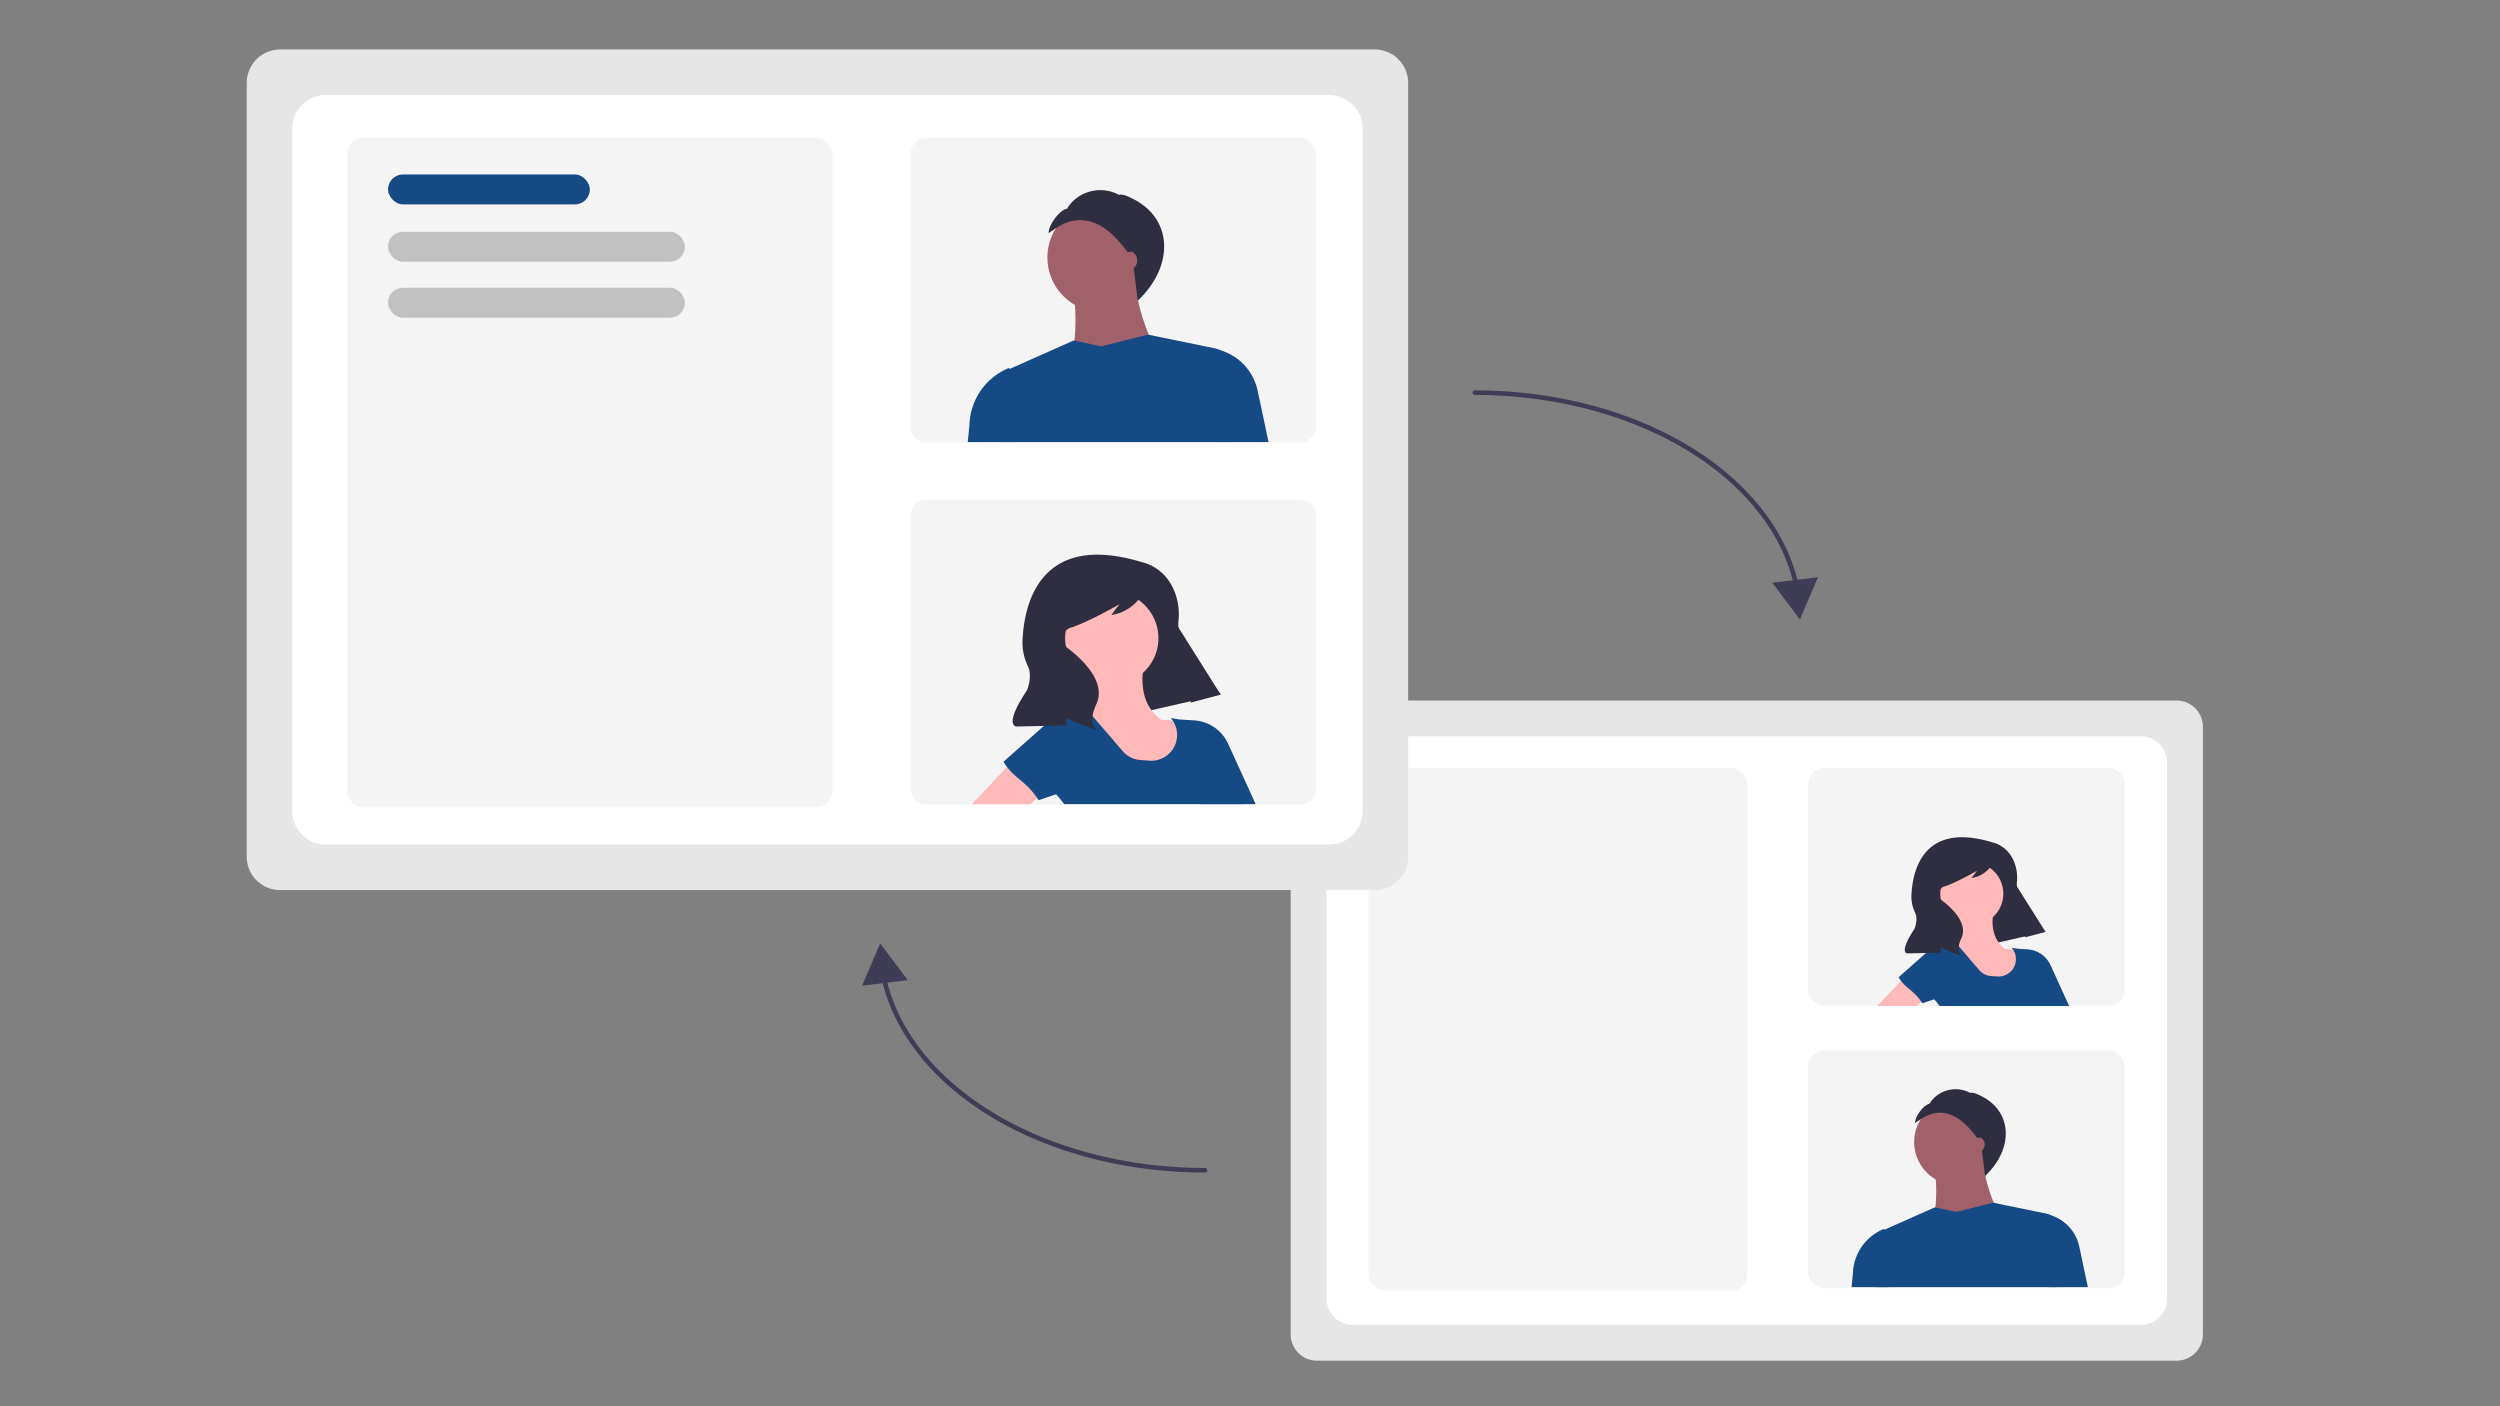 <svg xmlns="http://www.w3.org/2000/svg" viewBox="0 0 1920 1080"><rect x="0" y="0" width="1920" height="1080" fill="#808080" stroke="none"/><defs><style>.cls-1{fill:#e6e6e6;}.cls-2{fill:#fff;}.cls-3{fill:#f4f4f4;}.cls-4{fill:#a0616a;}.cls-5{fill:#164a84;}.cls-6{fill:#2f2e41;}.cls-7{fill:#ffb9b9;}.cls-8{fill:#c1c1c1;}.cls-9{fill:#3f3d56;}</style></defs><title>Artboard 1</title><g id="Window_2" data-name="Window 2"><path class="cls-1" d="M1671.66,1045H1011.41a20.18,20.18,0,0,1-20.16-20.16V558.12A20.18,20.18,0,0,1,1011.41,538h660.25a20.18,20.18,0,0,1,20.16,20.16v466.72A20.18,20.18,0,0,1,1671.66,1045Z"/><path class="cls-2" d="M1644.17,565.44H1038.9a20.19,20.19,0,0,0-20.16,20.17V997.35a20.18,20.18,0,0,0,20.16,20.16h605.27a20.18,20.18,0,0,0,20.16-20.16V585.61A20.19,20.19,0,0,0,1644.17,565.44Z"/><rect class="cls-3" x="1388.65" y="589.81" width="243.05" height="182.62" rx="12"/><rect class="cls-3" x="1388.65" y="806.77" width="243.05" height="182.62" rx="12"/><rect class="cls-3" x="1051" y="589.82" width="290.82" height="401.19" rx="12"/><g id="Man"><circle class="cls-4" cx="1503.04" cy="877.16" r="32.98"/><path class="cls-4" d="M1541.33,946.07l-58.9,5.89c5.44-24.51,6.76-47.41,0-67.15h41.23C1521.42,901.26,1529.79,922.89,1541.33,946.07Z"/><path class="cls-5" d="M1582,946.25c-.73,14.37-1.58,28.49-2.63,42.26H1441.62q-2.44-13.63-5.94-27.44a12.6,12.6,0,0,1,7.07-14.64l4.39-1.95L1486,927.22l.45.1,16,3.43,28.27-7.06.5.1,39.64,8.11A13.92,13.92,0,0,1,1582,946.25Z"/><path class="cls-5" d="M1603.48,988.51h-29.75l-5.31-56.58a32.38,32.38,0,0,1,28.47,25.53Z"/><path class="cls-5" d="M1450.53,988.51H1422l1-10a38.29,38.29,0,0,1,24.06-34.79l.06.76Z"/><path class="cls-6" d="M1476.85,858.36c14.87-8.5,29.76-3.07,44.67,20.14l3,24.72c22.38-21.2,21.25-50.14-3.85-61.91-2.47-1.15-4.86-2.47-7.54-2-11.61-6.22-25.49-1.55-31.31,8.41-4.63.8-11.28,10-11,14.71Z"/><ellipse class="cls-4" cx="1520.12" cy="878.92" rx="4.12" ry="5.3"/></g><g id="Woman_copy" data-name="Woman copy"><polygon class="cls-6" points="1570.85 715.56 1503.94 730.88 1475.67 677.56 1532.88 655.23 1570.85 715.56"/><circle class="cls-7" cx="1514.33" cy="686.35" r="24.23"/><path class="cls-7" d="M1511.52,766.21l58.83-8.5c-8.79-15.89-17.84-30.38-30-28.76-10.82-7.57-11.45-19.75-8.71-33.45l-29.45,7.87c2.6,8.44,1.59,15.86-5.31,21.58C1506.51,738.52,1512.75,752.22,1511.52,766.21Z"/><path class="cls-5" d="M1582.73,772.59h-93.09c-1.31-1.77-2.72-3.48-4.2-5.14l-.31-.35,2.5-35.37.25-3.58A4.76,4.76,0,0,1,1491,724h0a2.72,2.72,0,0,1,.43-.15l7.71-2.06.77-.21.11.13,4.34,5,2.89,3.36L1520,745a13.35,13.35,0,0,0,9.17,4.6l4.74.33a13.36,13.36,0,0,0,14.32-13.39,12.88,12.88,0,0,0-2.14-7.12,12.23,12.23,0,0,0-1.15-1.53l5.38.86,7.72,1.25,8.7,20.45C1575.53,757.37,1581.05,764.73,1582.73,772.59Z"/><polygon class="cls-7" points="1470.46 742.04 1482.16 763.2 1475.56 769.34 1472.07 772.59 1441.74 772.59 1459.92 753.25 1470.46 742.04"/><path class="cls-5" d="M1589.1,772.59h-28.55l-3-13-6.45-27.76-.72-3.08v-.07l6.75.41a20.85,20.85,0,0,1,17.68,12.14Z"/><path class="cls-5" d="M1476.35,770.53l28.09-9.51-9.9-33.69a4.79,4.79,0,0,0-5.2-3.39h0a4.71,4.71,0,0,0-2.56,1.16l-28.69,25.46C1463.57,759.59,1469.42,759.82,1476.35,770.53Z"/><path class="cls-6" d="M1530.43,647s14.82,2.79,18.25,21.28a33.54,33.54,0,0,1,.29,9.44c-.34,3.55.16,11.07,7.88,19.92a194.7,194.7,0,0,1,14.07,18.06h0l-15.49,4.13-6.92-25.66a131.08,131.08,0,0,0-15.34-35.26l-.14-.22s-5.14,13.74-18.93,15.62l4.25-5.59s-16.11,9.31-25.24,12.16a6,6,0,0,0-3.94,7.51,5.88,5.88,0,0,0,2,2.92l.2.16c6.71,5.1,20.42,17.27,15,29s.9,13.92.9,13.92L1495.63,730l-5.33-2.28.54,3.94-26,.55s-7-.05,5.45-18.8c0,0,3-7,.54-12.41a28.48,28.48,0,0,1-2.88-13.08C1468.73,669,1476.7,630.53,1530.43,647Z"/></g></g><g id="Window_1" data-name="Window 1"><path class="cls-1" d="M1055.8,683.59H215.15a25.7,25.7,0,0,1-25.67-25.67V63.67A25.7,25.7,0,0,1,215.15,38H1055.8a25.7,25.7,0,0,1,25.67,25.67V657.92A25.7,25.7,0,0,1,1055.8,683.59Z"/><path class="cls-2" d="M1020.81,73H250.16a25.71,25.71,0,0,0-25.68,25.68V622.91a25.7,25.7,0,0,0,25.68,25.68h770.65a25.7,25.7,0,0,0,25.66-25.68V98.67A25.7,25.7,0,0,0,1020.81,73Z"/><rect class="cls-3" x="699.3" y="105.99" width="311.4" height="233.98" rx="12"/><rect class="cls-3" x="699.3" y="383.96" width="311.4" height="233.98" rx="12"/><rect class="cls-3" x="266.7" y="106" width="372.6" height="514.01" rx="12"/><g id="Woman"><polygon class="cls-6" points="937.36 533.28 838.45 555.92 796.66 477.09 881.24 444.07 937.36 533.28"/><circle class="cls-7" cx="853.81" cy="490.09" r="35.83" transform="translate(233.29 1254.37) rotate(-80.78)"/><path class="cls-7" d="M849.65,608.15l87-12.55c-13-23.5-26.37-44.92-44.36-42.53-16-11.2-16.92-29.2-12.88-49.45l-43.53,11.63c3.83,12.49,2.35,23.45-7.85,31.91C842.25,567.23,851.48,587.48,849.65,608.15Z"/><path class="cls-5" d="M954.93,617.59H817.31q-2.92-3.93-6.22-7.6l-.45-.51,3.7-52.3.37-5.29a7,7,0,0,1,4.58-6.11h0a4.83,4.83,0,0,1,.64-.22l11.41-3,1.14-.3.16.19,6.41,7.43,4.28,5,18.92,22a19.7,19.7,0,0,0,13.55,6.81l7,.49A19.75,19.75,0,0,0,904,564.26a19.09,19.09,0,0,0-3.15-10.52,20.11,20.11,0,0,0-1.71-2.27l8,1.28,11.41,1.84,12.86,30.24C944.28,595.08,952.44,606,954.93,617.59Z"/><polygon class="cls-7" points="788.95 572.42 806.25 603.71 796.5 612.79 791.33 617.59 746.49 617.59 773.37 589 788.95 572.42"/><path class="cls-5" d="M964.36,617.59H922.14l-4.47-19.25-9.53-41.05-1.06-4.54,0-.11,10,.61a30.79,30.79,0,0,1,26.14,18Z"/><path class="cls-5" d="M797.66,614.54l41.52-14.06-14.64-49.8a7.07,7.07,0,0,0-7.67-5h0a7.09,7.09,0,0,0-3.8,1.72L770.66,585C778.77,598.37,787.41,598.71,797.66,614.54Z"/><path class="cls-6" d="M877.61,431.92s21.92,4.12,27,31.45a49.8,49.8,0,0,1,.43,13.95c-.5,5.26.23,16.37,11.65,29.46a284,284,0,0,1,20.8,26.71h0l-22.9,6.09-10.23-37.93a194.18,194.18,0,0,0-22.67-52.12l-.21-.34s-7.61,20.32-28,23.11l6.29-8.28s-23.83,13.78-37.33,18a8.87,8.87,0,0,0-2.86,15.43l.29.22c9.93,7.54,30.18,25.54,22.18,43s1.33,20.58,1.33,20.58l-17.21-6.55-7.87-3.37.79,5.82-38.45.81s-10.39-.07,8.07-27.8c0,0,4.45-10.4.8-18.34a42.13,42.13,0,0,1-4.26-19.34C786.4,464.45,798.18,407.56,877.61,431.92Z"/></g><g id="Man_copy" data-name="Man copy"><circle class="cls-4" cx="846.39" cy="197.76" r="41.99"/><path class="cls-4" d="M895.13,285.48l-75,7.5c6.93-31.2,8.61-60.34,0-85.47h52.49C869.78,228.45,880.44,256,895.13,285.48Z"/><path class="cls-5" d="M946.87,285.72c-.93,18.28-2,36.26-3.35,53.79H768.21q-3.12-17.36-7.57-34.94a16,16,0,0,1,9-18.63l5.59-2.49,49.42-22,.58.13L845.64,266l36-9,.63.13,50.46,10.32a17.73,17.73,0,0,1,14.15,18.28Z"/><path class="cls-5" d="M974.25,339.51H936.37l-6.75-72A41.21,41.21,0,0,1,965.86,300Z"/><path class="cls-5" d="M779.55,339.51H743.23l1.3-12.73a48.74,48.74,0,0,1,30.63-44.29l.07,1Z"/><path class="cls-6" d="M813.06,173.84c18.92-10.83,37.87-3.91,56.86,25.63l3.88,31.47c28.49-27,27.05-63.83-4.9-78.81-3.14-1.47-6.19-3.15-9.61-2.55-14.77-7.92-32.44-2-39.84,10.7-5.91,1-14.37,12.75-14.07,18.74Z"/><ellipse class="cls-4" cx="868.14" cy="200.01" rx="5.25" ry="6.75"/></g><rect class="cls-5" x="298" y="134" width="155" height="23" rx="11.5"/><rect class="cls-8" x="298" y="178" width="228" height="23" rx="11.5"/><rect class="cls-8" x="298" y="221" width="228" height="23" rx="11.5"/></g><g id="Layer_1" data-name="Layer 1"><path class="cls-9" d="M1379.72,452.27a1.77,1.77,0,0,1-1.73-1.41c-8.43-40.55-37.61-77.81-82.14-104.93-45.13-27.47-103.06-42.6-163.14-42.6a1.77,1.77,0,0,1,0-3.54c60.72,0,119.31,15.31,165,43.12,45.39,27.63,75.13,65.71,83.77,107.23a1.76,1.76,0,0,1-1.38,2.09,1.47,1.47,0,0,1-.36,0Z"/><polygon class="cls-9" points="1361.11 447.53 1382.33 475.79 1396.19 443.29 1361.11 447.53"/><path class="cls-9" d="M925.59,900.52c-60.72,0-119.31-15.32-165-43.12-45.39-27.63-75.14-65.71-83.77-107.23a1.77,1.77,0,0,1,3.47-.74v0c8.43,40.54,37.6,77.81,82.14,104.92C807.58,881.84,865.51,897,925.59,897a1.78,1.78,0,0,1,0,3.55Z"/><polygon class="cls-9" points="697.19 752.77 675.97 724.51 662.1 757.01 697.19 752.77"/></g></svg>